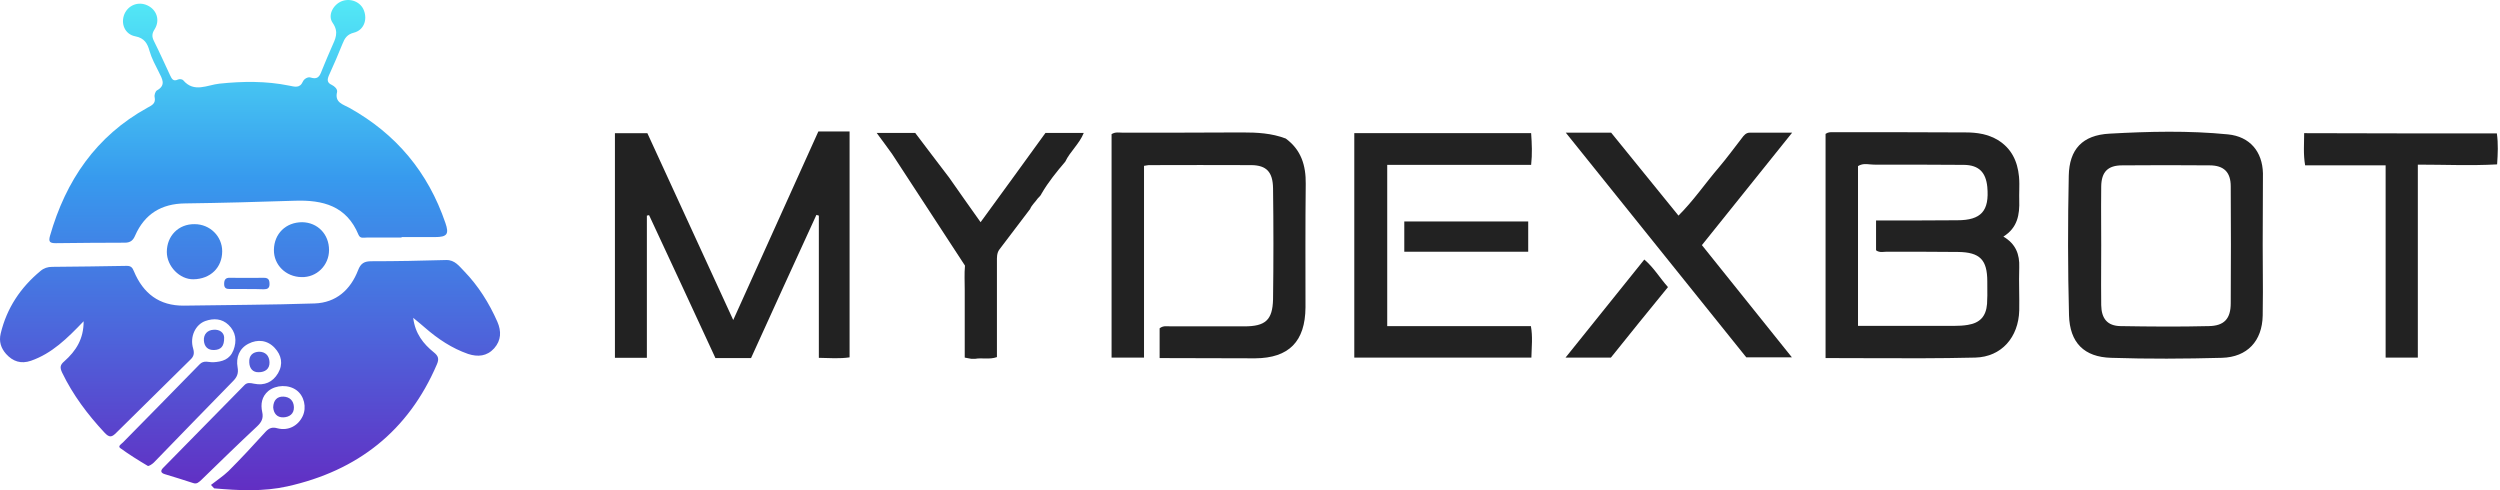 <svg width="204" height="40" viewBox="0 0 204 40" fill="none" xmlns="http://www.w3.org/2000/svg">
<path d="M6.825 26.214C5.472 27.627 4.238 28.841 2.526 29.438C1.71 29.717 1.053 29.498 0.495 28.881C0.077 28.403 -0.102 27.866 0.058 27.209C0.555 25.139 1.67 23.467 3.302 22.113C3.581 21.874 3.899 21.775 4.258 21.775C6.288 21.755 8.318 21.735 10.348 21.695C10.687 21.695 10.806 21.834 10.926 22.133C11.682 23.945 12.996 24.96 15.006 24.94C18.569 24.88 22.112 24.88 25.675 24.761C27.427 24.701 28.601 23.646 29.218 22.053C29.437 21.476 29.736 21.317 30.313 21.317C32.343 21.317 34.374 21.277 36.404 21.218C37.12 21.198 37.479 21.735 37.877 22.133C39.031 23.327 39.907 24.721 40.584 26.253C40.922 27.03 40.902 27.766 40.325 28.423C39.728 29.08 38.992 29.14 38.195 28.881C36.882 28.423 35.747 27.667 34.692 26.751C34.413 26.512 34.135 26.273 33.717 25.935C33.876 27.229 34.553 28.065 35.389 28.741C35.767 29.04 35.847 29.279 35.648 29.737C33.319 35.171 29.178 38.415 23.446 39.689C21.475 40.127 19.465 40.028 17.474 39.849C17.395 39.749 17.295 39.669 17.216 39.57C17.693 39.192 18.211 38.853 18.649 38.435C19.684 37.4 20.679 36.325 21.674 35.23C21.973 34.912 22.232 34.832 22.65 34.952C23.525 35.171 24.322 34.753 24.7 33.957C25.038 33.24 24.819 32.304 24.202 31.847C23.565 31.369 22.53 31.389 21.893 31.906C21.356 32.364 21.256 32.981 21.396 33.618C21.515 34.136 21.336 34.454 20.978 34.793C19.445 36.226 17.932 37.699 16.439 39.152C16.22 39.351 16.061 39.53 15.743 39.411C14.986 39.152 14.21 38.933 13.454 38.694C13.115 38.594 13.075 38.415 13.314 38.176C15.524 35.927 17.733 33.678 19.943 31.429C20.162 31.19 20.44 31.25 20.719 31.309C21.575 31.488 22.252 31.19 22.689 30.453C23.127 29.697 22.968 28.98 22.411 28.383C21.814 27.746 21.017 27.667 20.281 28.045C19.525 28.423 19.246 29.18 19.385 29.956C19.485 30.493 19.326 30.792 18.987 31.13C16.837 33.32 14.708 35.529 12.558 37.739C12.418 37.878 12.14 38.057 12.06 38.017C11.284 37.559 10.527 37.082 9.811 36.564C9.592 36.405 9.91 36.226 10.03 36.106C12.12 33.977 14.21 31.867 16.28 29.737C16.638 29.359 17.036 29.578 17.415 29.558C18.131 29.518 18.748 29.339 19.047 28.582C19.345 27.806 19.246 27.089 18.649 26.512C18.111 25.995 17.434 25.955 16.758 26.194C15.962 26.472 15.464 27.468 15.762 28.443C15.882 28.861 15.802 29.1 15.524 29.359C13.513 31.349 11.503 33.32 9.492 35.31C9.134 35.669 8.935 35.748 8.517 35.29C7.144 33.817 5.949 32.225 5.074 30.414C4.875 29.996 4.894 29.777 5.253 29.478C6.208 28.622 6.825 27.667 6.825 26.214Z" fill="url(#paint0_linear_1392_8106)"/>
<path d="M32.761 19.385C31.806 19.385 30.851 19.385 29.915 19.385C29.676 19.385 29.398 19.485 29.258 19.166C28.283 16.798 26.352 16.3 24.043 16.38C21.058 16.479 18.092 16.559 15.106 16.599C13.175 16.619 11.802 17.455 11.025 19.226C10.866 19.604 10.647 19.803 10.189 19.803C8.318 19.803 6.427 19.823 4.556 19.843C4.079 19.843 3.939 19.744 4.079 19.246C5.372 14.728 7.841 11.105 12.021 8.796C12.379 8.597 12.737 8.458 12.618 7.92C12.578 7.761 12.678 7.462 12.797 7.383C13.593 6.945 13.215 6.407 12.956 5.87C12.678 5.313 12.379 4.775 12.2 4.158C12.04 3.561 11.782 3.103 11.045 2.964C10.189 2.805 9.831 1.929 10.15 1.153C10.468 0.416 11.284 0.098 12.021 0.436C12.797 0.794 13.076 1.65 12.618 2.387C12.399 2.725 12.379 2.984 12.558 3.342C13.016 4.258 13.434 5.193 13.872 6.129C14.011 6.407 14.111 6.686 14.529 6.487C14.648 6.427 14.887 6.467 14.947 6.547C15.842 7.602 16.917 6.925 17.913 6.825C19.823 6.626 21.714 6.606 23.585 6.985C24.023 7.064 24.461 7.243 24.72 6.646C24.82 6.427 25.138 6.248 25.357 6.328C26.054 6.547 26.133 6.049 26.312 5.631C26.551 5.034 26.81 4.437 27.069 3.84C27.347 3.203 27.686 2.645 27.148 1.869C26.71 1.252 27.188 0.376 27.885 0.098C28.601 -0.181 29.437 0.157 29.696 0.854C29.995 1.63 29.676 2.466 28.88 2.665C28.323 2.805 28.124 3.123 27.945 3.581C27.606 4.437 27.228 5.293 26.85 6.129C26.691 6.487 26.671 6.746 27.069 6.925C27.308 7.044 27.546 7.263 27.507 7.502C27.288 8.378 28.004 8.517 28.502 8.796C32.324 10.926 34.931 14.051 36.344 18.191C36.663 19.107 36.484 19.346 35.489 19.346C34.593 19.346 33.677 19.346 32.781 19.346C32.761 19.366 32.761 19.385 32.761 19.385Z" fill="url(#paint1_linear_1392_8106)"/>
<path d="M15.882 18.291C17.136 18.291 18.131 19.286 18.131 20.5C18.131 21.834 17.176 22.769 15.783 22.789C14.668 22.809 13.613 21.734 13.613 20.56C13.613 19.246 14.568 18.271 15.882 18.291Z" fill="url(#paint2_linear_1392_8106)"/>
<path d="M26.85 20.401C26.85 21.655 25.834 22.651 24.6 22.611C23.326 22.591 22.331 21.616 22.351 20.382C22.371 19.068 23.326 18.132 24.66 18.132C25.914 18.152 26.85 19.108 26.85 20.401Z" fill="url(#paint3_linear_1392_8106)"/>
<path d="M20.102 23.585C19.644 23.585 19.206 23.585 18.748 23.585C18.45 23.585 18.29 23.506 18.29 23.167C18.29 22.829 18.41 22.649 18.768 22.669C19.684 22.669 20.619 22.689 21.535 22.669C21.913 22.669 21.993 22.849 21.993 23.187C21.993 23.525 21.814 23.605 21.515 23.605C21.057 23.585 20.579 23.585 20.102 23.585Z" fill="url(#paint4_linear_1392_8106)"/>
<path d="M22.292 33.24C22.311 32.663 22.61 32.344 23.128 32.364C23.625 32.384 23.964 32.683 23.983 33.22C24.003 33.778 23.605 34.036 23.128 34.056C22.59 34.076 22.331 33.718 22.292 33.24Z" fill="url(#paint5_linear_1392_8106)"/>
<path d="M18.29 27.526C18.31 28.282 18.012 28.541 17.474 28.561C16.957 28.581 16.678 28.282 16.638 27.804C16.599 27.267 16.937 26.929 17.434 26.909C17.932 26.869 18.27 27.148 18.29 27.526Z" fill="url(#paint6_linear_1392_8106)"/>
<path d="M20.34 29.577C20.301 29 20.639 28.721 21.137 28.701C21.654 28.701 21.973 29.02 21.992 29.557C22.012 30.115 21.614 30.373 21.117 30.373C20.639 30.393 20.36 30.075 20.34 29.577Z" fill="url(#paint7_linear_1392_8106)"/>
<path d="M61.285 29.219C60.289 29.219 59.354 29.219 58.379 29.219C56.587 25.338 54.776 21.436 52.964 17.555C52.905 17.575 52.845 17.575 52.785 17.595C52.785 21.456 52.785 25.298 52.785 29.199C51.89 29.199 51.053 29.199 50.178 29.199C50.178 23.108 50.178 17.017 50.178 10.867C51.074 10.867 51.91 10.867 52.825 10.867C55.134 15.883 57.443 20.919 59.832 26.114C62.18 20.899 64.469 15.823 66.778 10.727C67.654 10.727 68.47 10.727 69.326 10.727C69.326 16.878 69.326 22.989 69.326 29.16C68.51 29.279 67.714 29.219 66.818 29.199C66.818 25.298 66.818 21.436 66.818 17.595C66.758 17.575 66.679 17.555 66.619 17.535C64.828 21.436 63.056 25.318 61.285 29.219Z" fill="#222222"/>
<path d="M94.625 29.219C94.625 28.403 94.625 27.567 94.625 26.79C94.924 26.551 95.242 26.631 95.521 26.631C97.531 26.631 99.522 26.631 101.532 26.631C103.244 26.631 103.841 26.133 103.881 24.422C103.921 21.396 103.921 18.39 103.881 15.365C103.861 14.031 103.344 13.494 102.13 13.474C99.323 13.454 96.536 13.474 93.73 13.474C93.63 13.474 93.531 13.514 93.352 13.534C93.352 18.749 93.352 23.944 93.352 29.179C92.436 29.179 91.6 29.179 90.704 29.179C90.704 23.068 90.704 16.997 90.704 10.946C91.023 10.747 91.321 10.826 91.6 10.826C94.864 10.826 98.109 10.826 101.373 10.807C102.587 10.807 103.762 10.866 104.916 11.304C106.17 12.22 106.568 13.494 106.548 15.007C106.509 18.37 106.528 21.715 106.528 25.078C106.509 27.865 105.175 29.219 102.428 29.239C99.781 29.239 97.193 29.219 94.625 29.219Z" fill="#222222"/>
<path d="M113.197 26.61C117.138 26.61 121 26.61 124.921 26.61C125.08 27.486 124.981 28.302 124.961 29.178C120.144 29.178 115.347 29.178 110.51 29.178C110.51 23.067 110.51 16.996 110.51 10.866C115.307 10.866 120.084 10.866 124.941 10.866C125.001 11.742 125.04 12.558 124.941 13.453C121 13.453 117.118 13.453 113.197 13.453C113.197 17.852 113.197 22.172 113.197 26.61Z" fill="#222222"/>
<path d="M131.47 10.826C133.301 13.075 135.112 15.305 136.964 17.594C138.218 16.34 139.173 14.927 140.268 13.653C140.925 12.876 141.522 12.06 142.139 11.264C142.298 11.045 142.477 10.826 142.776 10.826C143.851 10.826 144.945 10.826 146.239 10.826C143.731 13.951 141.343 16.917 138.875 20.002C141.303 23.028 143.731 26.053 146.219 29.159C144.945 29.159 143.771 29.159 142.497 29.159C137.66 23.127 132.764 17.056 127.768 10.826C129.121 10.826 130.256 10.826 131.47 10.826Z" fill="#222222"/>
<path d="M203.744 10.886C203.863 11.742 203.823 12.538 203.764 13.414C201.614 13.533 199.504 13.434 197.295 13.434C197.295 18.708 197.295 23.923 197.295 29.178C196.379 29.178 195.563 29.178 194.667 29.178C194.667 24.003 194.667 18.808 194.667 13.493C192.438 13.493 190.288 13.493 188.099 13.493C187.939 12.558 188.019 11.742 188.019 10.866C193.294 10.886 198.469 10.886 203.744 10.886Z" fill="#222222"/>
<path d="M72.79 12.558C72.412 12.021 72.014 11.503 71.536 10.846C72.671 10.846 73.646 10.846 74.681 10.846C75.577 12.04 76.512 13.255 77.448 14.489C78.264 15.663 79.1 16.838 80.016 18.131C81.827 15.643 83.559 13.275 85.31 10.846C86.326 10.846 87.361 10.846 88.435 10.846C88.077 11.742 87.321 12.359 86.923 13.195C86.226 14.011 85.549 14.847 85.012 15.763C84.912 15.962 84.872 16.002 84.673 16.201C84.474 16.499 84.196 16.718 84.056 17.056C83.22 18.151 82.384 19.246 81.548 20.361C81.329 20.659 81.349 21.018 81.349 21.356C81.349 23.685 81.349 25.994 81.349 28.323C81.349 28.581 81.349 28.84 81.349 29.139C80.732 29.358 80.135 29.179 79.578 29.278C79.438 29.278 79.399 29.278 79.259 29.278C79.1 29.258 78.961 29.218 78.722 29.179C78.722 27.327 78.722 25.496 78.722 23.665C78.722 23.008 78.682 22.331 78.742 21.674" fill="#222222"/>
<path d="M124.702 20.54C121.298 20.54 117.954 20.54 114.59 20.54C114.59 19.723 114.59 18.927 114.59 18.071C117.974 18.071 121.298 18.071 124.702 18.071C124.702 18.867 124.702 19.664 124.702 20.54Z" fill="#222222"/>
<path d="M131.449 29.18C130.315 29.18 129.14 29.18 127.747 29.18C129.957 26.433 132.047 23.826 134.176 21.178C134.953 21.835 135.43 22.671 136.107 23.427C134.535 25.338 133.002 27.249 131.449 29.18Z" fill="#222222"/>
<path fill-rule="evenodd" clip-rule="evenodd" d="M149.543 10.786C149.36 10.784 149.163 10.782 148.966 10.926V29.218C150.093 29.218 151.216 29.223 152.335 29.227C155.307 29.239 158.252 29.251 161.187 29.179C163.337 29.119 164.711 27.507 164.77 25.337C164.779 24.815 164.772 24.293 164.765 23.771C164.757 23.119 164.748 22.466 164.77 21.814C164.81 20.759 164.492 19.903 163.476 19.306C164.631 18.589 164.81 17.514 164.77 16.34C164.762 16.076 164.767 15.816 164.772 15.558C164.779 15.172 164.786 14.791 164.75 14.409C164.631 13.155 164.133 12.1 163.019 11.423C162.222 10.946 161.327 10.806 160.411 10.806C156.808 10.786 153.206 10.786 149.603 10.786C149.583 10.786 149.563 10.786 149.543 10.786ZM153.086 20.421V17.992C155.355 17.992 157.525 17.992 159.714 17.973C161.665 17.973 162.342 17.216 162.163 15.246C162.043 14.051 161.466 13.474 160.272 13.454C157.803 13.434 155.355 13.434 152.907 13.434C152.796 13.434 152.685 13.423 152.574 13.412C152.265 13.381 151.95 13.349 151.613 13.554V26.591H159.456C159.834 26.591 160.212 26.572 160.57 26.512C161.565 26.353 162.063 25.815 162.143 24.8C162.173 24.352 162.169 23.894 162.165 23.432C162.164 23.278 162.163 23.123 162.163 22.969C162.163 21.197 161.565 20.58 159.774 20.56C157.843 20.54 155.893 20.54 153.942 20.54C153.876 20.54 153.809 20.546 153.742 20.552C153.523 20.57 153.299 20.588 153.086 20.421Z" fill="#222222"/>
<path fill-rule="evenodd" clip-rule="evenodd" d="M184.645 21.91C184.64 21.269 184.636 20.627 184.636 19.983C184.636 19.005 184.641 18.027 184.646 17.052C184.651 16.081 184.656 15.113 184.656 14.15C184.616 12.359 183.581 11.145 181.809 10.966C178.585 10.647 175.36 10.727 172.135 10.906C169.926 11.025 168.851 12.18 168.811 14.349C168.732 18.131 168.732 21.933 168.831 25.715C168.891 27.964 170.065 29.139 172.275 29.198C175.28 29.298 178.306 29.278 181.312 29.198C183.382 29.139 184.596 27.825 184.636 25.755C184.662 24.468 184.653 23.191 184.645 21.91ZM171.454 18.407C171.456 18.94 171.459 19.472 171.459 20.002C171.459 20.546 171.456 21.088 171.454 21.63C171.45 22.714 171.445 23.797 171.459 24.899C171.479 25.994 171.956 26.591 173.031 26.61C175.44 26.65 177.848 26.67 180.237 26.61C181.491 26.591 182.028 26.013 182.028 24.739C182.048 21.555 182.048 18.39 182.028 15.205C182.028 14.05 181.471 13.493 180.296 13.493C177.908 13.473 175.539 13.473 173.17 13.493C171.996 13.493 171.479 14.031 171.459 15.205C171.445 16.267 171.45 17.338 171.454 18.407Z" fill="#222222"/>
<defs>
<linearGradient id="paint0_linear_1392_8106" x1="39.602" y1="40.001" x2="39.602" y2="0" gradientUnits="userSpaceOnUse">
<stop stop-color="#622EC3"/>
<stop offset="0.319" stop-color="#4D65DB"/>
<stop offset="0.636" stop-color="#379AEE"/>
<stop offset="1" stop-color="#53E9F6"/>
<stop offset="1" stop-color="#13CCD7"/>
</linearGradient>
<linearGradient id="paint1_linear_1392_8106" x1="39.602" y1="40.001" x2="39.602" y2="0" gradientUnits="userSpaceOnUse">
<stop stop-color="#622EC3"/>
<stop offset="0.319" stop-color="#4D65DB"/>
<stop offset="0.636" stop-color="#379AEE"/>
<stop offset="1" stop-color="#53E9F6"/>
<stop offset="1" stop-color="#13CCD7"/>
</linearGradient>
<linearGradient id="paint2_linear_1392_8106" x1="39.602" y1="40.001" x2="39.602" y2="0" gradientUnits="userSpaceOnUse">
<stop stop-color="#622EC3"/>
<stop offset="0.319" stop-color="#4D65DB"/>
<stop offset="0.636" stop-color="#379AEE"/>
<stop offset="1" stop-color="#53E9F6"/>
<stop offset="1" stop-color="#13CCD7"/>
</linearGradient>
<linearGradient id="paint3_linear_1392_8106" x1="39.602" y1="40.001" x2="39.602" y2="0" gradientUnits="userSpaceOnUse">
<stop stop-color="#622EC3"/>
<stop offset="0.319" stop-color="#4D65DB"/>
<stop offset="0.636" stop-color="#379AEE"/>
<stop offset="1" stop-color="#53E9F6"/>
<stop offset="1" stop-color="#13CCD7"/>
</linearGradient>
<linearGradient id="paint4_linear_1392_8106" x1="39.602" y1="40.001" x2="39.602" y2="0" gradientUnits="userSpaceOnUse">
<stop stop-color="#622EC3"/>
<stop offset="0.319" stop-color="#4D65DB"/>
<stop offset="0.636" stop-color="#379AEE"/>
<stop offset="1" stop-color="#53E9F6"/>
<stop offset="1" stop-color="#13CCD7"/>
</linearGradient>
<linearGradient id="paint5_linear_1392_8106" x1="39.602" y1="40.001" x2="39.602" y2="0" gradientUnits="userSpaceOnUse">
<stop stop-color="#622EC3"/>
<stop offset="0.319" stop-color="#4D65DB"/>
<stop offset="0.636" stop-color="#379AEE"/>
<stop offset="1" stop-color="#53E9F6"/>
<stop offset="1" stop-color="#13CCD7"/>
</linearGradient>
<linearGradient id="paint6_linear_1392_8106" x1="39.602" y1="40.001" x2="39.602" y2="0" gradientUnits="userSpaceOnUse">
<stop stop-color="#622EC3"/>
<stop offset="0.319" stop-color="#4D65DB"/>
<stop offset="0.636" stop-color="#379AEE"/>
<stop offset="1" stop-color="#53E9F6"/>
<stop offset="1" stop-color="#13CCD7"/>
</linearGradient>
<linearGradient id="paint7_linear_1392_8106" x1="39.602" y1="40.001" x2="39.602" y2="0" gradientUnits="userSpaceOnUse">
<stop stop-color="#622EC3"/>
<stop offset="0.319" stop-color="#4D65DB"/>
<stop offset="0.636" stop-color="#379AEE"/>
<stop offset="1" stop-color="#53E9F6"/>
<stop offset="1" stop-color="#13CCD7"/>
</linearGradient>
</defs>
</svg>
